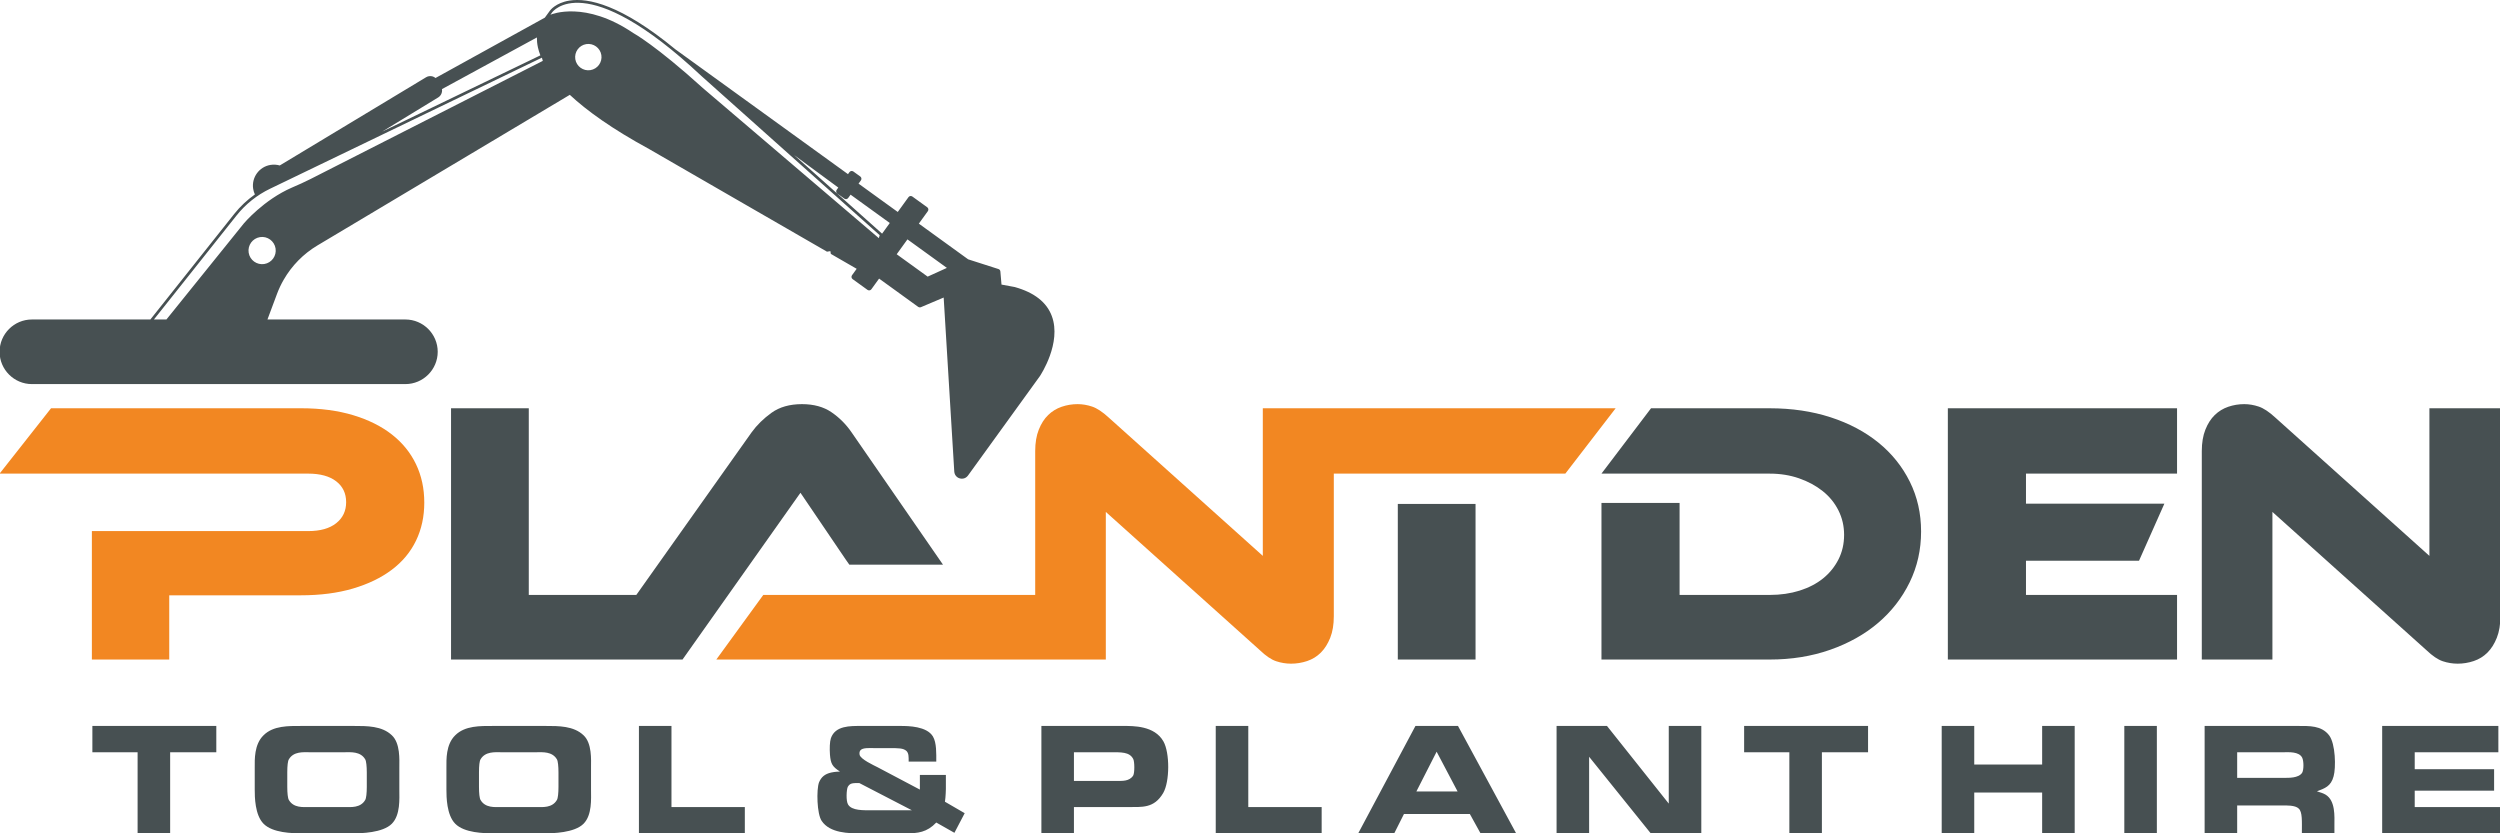 <?xml version="1.0" encoding="UTF-8"?> <!-- Creator: CorelDRAW X7 --> <svg xmlns="http://www.w3.org/2000/svg" xmlns:xlink="http://www.w3.org/1999/xlink" xml:space="preserve" width="180px" height="60px" version="1.1" shape-rendering="geometricPrecision" text-rendering="geometricPrecision" image-rendering="optimizeQuality" fill-rule="evenodd" clip-rule="evenodd" viewBox="0 0 18000000 5999843"> <g id="Layer_x0020_1">  <g id="_2579145717344"> <path fill="#F28722" d="M3054843 3618236c0,100986 -19843,192405 -59528,274492 -39686,81970 -97797,151892 -174451,209531 -76537,57756 -169845,102757 -279807,135238 -110080,32480 -235279,48662 -375950,48662l-946548 0 0 462407 -557015 0 0 -924815 1557658 0c86576,0 153664,-18898 201499,-56812 47717,-37796 71576,-88347 71576,-151419 0,-63072 -23859,-113269 -71576,-150120 -47717,-36969 -115395,-55395 -201499,-55395l-2222155 0 370517 -470557 1800260 0c140671,0 266106,16890 375831,50079 109726,33190 202916,79726 278626,139254 75710,59410 133348,130632 173034,213546 39685,83033 59528,174924 59528,275909z"></path> <path fill="#475052" d="M4845654 4748566l-594102 0 -1004068 0 0 -1809118 559731 0 0 1343994 774223 0 830326 -1170960c37796,-52206 85631,-99096 143270,-140553 57756,-41457 130749,-62245 219097,-62245 84686,0 155553,19370 212247,58111 56812,38741 105119,87048 144687,144687l658355 952926 -674300 0 -27284 -38859 -324571 -478707 -849106 1200724 -68505 0zm-2973937 -3041378c53505,-8622 103703,27874 112325,81379 8504,53386 -27756,103702 -81143,112206 -53387,8622 -103820,-27756 -112442,-81143 -8623,-53504 27874,-103820 81260,-112442zm-1642226 593039l853240 0 120119 -151183 484141 -609457c42284,-53150 92599,-100277 148230,-139726 -5906,-12520 -10040,-26103 -12284,-39922 -13110,-81969 42757,-159451 124726,-172679 22914,-3662 45473,-2008 66615,4015l1053439 -635087c6497,-3897 13583,-6614 20906,-7677 17245,-2835 34253,2126 47009,12992l787333 -434651 36024 -49489c1417,-2126 40985,-57166 140789,-73111 134648,-21614 371698,28465 764065,351737l709 472 1241001 897414 10630 -14764c6141,-8622 19370,-10748 27874,-4488l50079 36142c4252,3071 7205,7795 7914,12992 945,5315 -354,10512 -3425,14882l-17127 23386 30946 22323 133820 96852 117640 84922 77245 -106773c6378,-8976 18898,-10984 27756,-4488l107246 77481c8858,6497 10866,19016 4488,27875l-64962 89883 355163 257011 217798 69804 236 118c1417,473 2835,1063 4134,1890 5433,3071 9094,8858 9685,15237l118 944 8032 93781 95434 17717c140907,39331 230082,109608 266933,209176 71457,192876 -79726,422958 -86222,432643l-517448 715403c-8622,11930 -21260,19843 -35197,21969 -15473,2481 -31300,-1653 -43583,-11338 -11930,-9686 -18898,-23623 -19961,-39214l-76300 -1253048 -163940 69450c-1299,709 -3070,1063 -4606,1299 -5079,827 -10512,-354 -14764,-3425l-131104 -94844 -354 -236 -28583 -20787 -121655 -87876 -55513 76773c-3189,4488 -7914,7205 -13110,8032 -4961,708 -10276,-355 -14764,-3544l-10512 -7677 -96734 -69922c-4134,-3189 -7087,-7677 -7913,-12992 -827,-5197 472,-10512 3543,-14764l33544 -46418 -186026 -107364 -3189 -19843 -24450 3898 -288783 -166656 -289019 -166656 -702647 -405477c-267996,-145750 -449416,-276736 -571307,-390478l-1817622 1084739c-100868,60237 -184373,145632 -242484,246735 -18780,32481 -34843,66497 -48071,101931l-47245 126497 -21496 57639 993320 0c127915,0 232562,104647 232562,232562l0 0c0,127915 -104647,232562 -232562,232562l-2689524 0c-127915,0 -232444,-104647 -232444,-232562l0 0c0,-127915 104529,-232562 232444,-232562zm878634 0l90119 0 139254 -172798 418942 -519809c0,0 142207,-169255 346304,-257484 44410,-19016 88820,-38741 132049,-60710l1673526 -851231 -6732 -23032 -1956758 943477c-94372,45355 -177168,111497 -242248,193467l-470557 592331 -123899 155789zm5016089 -898713l244019 176341 38150 27639 -27520 38268 -27874 38386 -341579 -305201 -292091 -260791 318430 234216 -11221 15591c-2008,2834 -3189,5905 -3780,9094 -708,6969 2126,14292 8268,18662l49961 36260c4252,3071 9686,4371 14764,3544 5315,-827 9922,-3780 13111,-8032l17362 -23977zm332012 428982l77364 -107127 283940 205396 -138427 62836 -222877 -161105zm-472210 -449533l349729 312288 -6142 21378 -383627 -327170 -883595 -753789c-340280,-308626 -501148,-396147 -501148,-396147 -346186,-234688 -586897,-135356 -596110,-131577l12047 -16772c0,0 232799,-332366 1075999,458747l932847 833042zm-2093414 -982454l-1139306 549220 403706 -246263c20906,-12756 31063,-37205 27048,-60001l683631 -372052c-473,20906 1535,44764 7323,71812 3897,17717 9685,36851 17598,57284zm360359 106301c-51615,8386 -100395,-27048 -108781,-78545 -8149,-51733 27048,-100513 78663,-108781 51733,-8267 100513,26930 108899,78663 8150,51615 -27048,100277 -78781,108663z"></path> <path fill="#F28722" d="M9295043 4778330c-36024,0 -71576,-5905 -106773,-17598 -35197,-11693 -74410,-38268 -117639,-79726l-1108715 -995210 0 597646 0 465124 -508472 0 -191931 0 -1765890 0 -338154 0 338154 -465124 634142 0 137837 0 672528 0 513314 0 0 -1035722c0,-59529 8622,-110907 25749,-154136 17126,-43229 39685,-78426 67560,-105474 27992,-27048 60355,-46890 97324,-59528 36969,-12638 75355,-18898 114922,-18898 34371,0 68978,5905 104175,17599 35197,11693 75237,38268 120356,79725l1108715 995210 0 -1062770 389887 0 121301 0 2029279 0 -362367 470557 -323272 0 -323154 0 -559732 0 -418588 0 -42166 0 0 1027573c0,59528 -8622,110907 -25748,154136 -17126,43347 -39686,78898 -67560,106891 -27993,27874 -60946,48190 -98742,60828 -37914,12637 -76654,18897 -116340,18897z"></path> <path fill="#475052" d="M1557422 5226801l-892335 0 0 189215 325635 0 0 583945 234333 0 0 -583945 332367 0 0 -189215zm16137259 -448471c-36142,0 -71694,-5905 -106891,-17598 -35079,-11693 -74292,-38268 -117639,-79726l-1108716 -995210 0 1062770 -508471 0 0 -1500846c0,-59529 8622,-110907 25748,-154136 17127,-43229 39686,-78426 67560,-105474 27993,-27048 60473,-46890 97442,-59528 36969,-12638 75238,-18898 114923,-18898 34253,0 68978,5905 104057,17599 35197,11693 75355,38268 120356,79843l1108715 995092 0 -1062770 511188 0 0 1498130c0,59528 -8622,110907 -25749,154136 -17126,43347 -39685,78898 -67560,106891 -27992,27874 -60827,48190 -98741,60828 -37796,12637 -76655,18897 -116222,18897zm-2019948 -29764l-1650258 0 0 -1809118 1650258 0 0 470557 -1087691 0 0 216381 996391 0 -182601 411029 -813790 0 0 246027 1087691 0 0 465124zm-1842898 -922098c0,131576 -27402,253704 -82442,366382 -55040,112679 -130750,210003 -227129,292091 -96497,82087 -211420,146458 -344768,193349 -133467,46890 -278626,70276 -435478,70276l-1211473 0 0 -1127613 562448 0 0 662489 649025 0c77599,0 149293,-10394 215081,-31063 65788,-20788 122128,-50080 169018,-87876 46772,-37913 83741,-83386 110789,-136537 27048,-53268 40630,-112324 40630,-177167 0,-63072 -13582,-121656 -40630,-175751 -27048,-54095 -64843,-100513 -113505,-139254 -48781,-38858 -105474,-69449 -170436,-92009 -64843,-22559 -135238,-33780 -210947,-33780l-1211473 0 356934 -470557 854539 0c158742,0 304728,21614 438194,64843 133349,43347 248271,104175 344769,182601 96379,78426 171734,172207 225711,281224 54214,109136 81143,228547 81143,358352zm-3207916 -198428l0 1120526 -559732 0 0 -1120526 559732 0zm-8447946 2371921l366856 0c53859,0 213310,-2835 278507,-69214 62481,-63308 53859,-179530 53859,-245791l0 -159450c0,-55749 7677,-173861 -53859,-231500 -70985,-68150 -180475,-67205 -272720,-67205l-378430 0c-92245,0 -202680,-2953 -272720,67205 -68269,66261 -63426,175751 -63426,231500l0 159450c0,51852 945,182483 63426,245791 65316,66379 206459,69214 278507,69214zm310162 -189215l-263153 0c-38386,0 -109372,7677 -143033,-50907 -7678,-11575 -11575,-49961 -11575,-94135l0 -104647c0,-48071 3897,-82678 11575,-94135 33661,-57638 104647,-50906 143033,-50906l263153 0c38504,0 109608,-6732 143151,50906 7678,11457 11575,51851 11575,94135l0 104647c0,43229 -3897,82560 -11575,94135 -33543,58584 -104647,50907 -143151,50907zm1069975 189215l366973 0c53741,0 213192,-2835 278508,-69214 62481,-63308 53740,-179530 53740,-245791l0 -159450c0,-55749 7796,-173861 -53740,-231500 -71104,-68150 -180593,-67205 -272721,-67205l-378430 0c-92245,0 -202680,-2953 -272838,67205 -68150,66261 -63426,175751 -63426,231500l0 159450c0,51852 1063,182483 63426,245791 65316,66379 206459,69214 278508,69214zm310279 -189215l-263153 0c-38386,0 -109489,7677 -143151,-50907 -7677,-11575 -11457,-49961 -11457,-94135l0 -104647c0,-48071 3780,-82678 11457,-94135 33662,-57638 104765,-50906 143151,-50906l263153 0c38387,0 109490,-6732 143152,50906 7677,11457 11457,51851 11457,94135l0 104647c0,43229 -3780,82560 -11457,94135 -33662,58584 -104765,50907 -143152,50907zm733829 -583945l0 773160 762530 0 0 -189215 -528196 0 0 -583945 -234334 0zm2140894 256421c0,-57639 2835,-135357 -23977,-180593 -44173,-73938 -176813,-75828 -231499,-75828l-284295 0c-80670,0 -187325,-2953 -218979,88347 -8622,25985 -9685,74883 -6732,118112 5669,66261 16299,85513 72048,122010 -8740,0 -35552,945 -62481,6732 -47009,10512 -72049,32599 -88348,70985 -19252,51969 -15354,227720 19252,277563 59529,89411 198782,89411 276500,89411l331422 0c83505,0 149883,-6733 217089,-77836l130632 74056 73938 -141262 -142207 -82560c5788,-36496 6732,-92245 6732,-92245l0 -100868 -187207 0 0 105710 -305437 -161340c-24095,-12520 -123899,-57639 -128742,-90356 -2834,-17244 1890,-25866 6733,-31654 15354,-19252 68150,-15354 92245,-15354l108427 0c75946,0 107600,0 130749,21142 16182,17244 15237,40276 15237,75828l198900 0zm-636859 181537c16418,-26929 32717,-26929 82679,-26929l378430 195947 -290083 0c-56693,0 -142206,3898 -169136,-41339 -16299,-25866 -11457,-109371 -1890,-127679zm1393719 -437958l0 773160 234334 0 0 -189215 387997 0c100868,-945 188271,11575 254531,-100868 48072,-82560 48072,-290082 1890,-371698 -64371,-114332 -217916,-111379 -289019,-111379l-589733 0zm234334 395674l0 -206459 257366 0c83623,0 142206,-2953 169136,47953 10512,17363 11457,100868 0,120120 -26930,42166 -79844,38386 -115277,38386l-311225 0zm1020958 -395674l0 773160 762648 0 0 -189215 -528314 0 0 -583945 -234334 0zm1437893 0l-412092 773160 259374 0 70040 -139254 474455 0 76891 139254 256421 0 -418707 -773160 -306382 0zm6733 471620l145868 -286303 150829 286303 -296697 0zm1009383 -471620l0 773160 234334 0 0 -551346 443746 551346 364020 0 0 -773160 -234333 0 0 559023 -444691 -559023 -363076 0zm2242707 0l-892335 0 0 189215 325634 0 0 583945 234334 0 0 -583945 332367 0 0 -189215zm530203 0l0 773160 234334 0 0 -293862 488865 0 0 293862 234334 0 0 -773160 -234334 0 0 277563 -488865 0 0 -277563 -234334 0zm1314821 0l0 773160 234334 0 0 -773160 -234334 0zm1248678 0l-670403 0 0 773160 234334 0 0 -200790 323626 0c26930,0 94135,-2835 119175,22086 27756,25040 23032,90356 23032,178704l234334 0 0 -58584c0,-63426 8622,-175750 -63426,-219924 -16300,-9685 -34489,-15354 -62482,-24095 54804,-21024 100986,-34488 120120,-108426 17244,-59647 14410,-234334 -32599,-294926 -54804,-71103 -142206,-67205 -225711,-67205zm-436069 373587l0 -184372 338036 0c32717,0 106655,-5788 129687,38386 12519,23977 12519,89293 0,109490 -25867,39449 -98978,36496 -131577,36496l-336146 0zm1043990 -373587l0 773160 850995 0 0 -189215 -616661 0 0 -118112 571543 0 0 -154609 -571543 0 0 -122009 602252 0 0 -189215 -836586 0z"></path> </g> </g> </svg> 